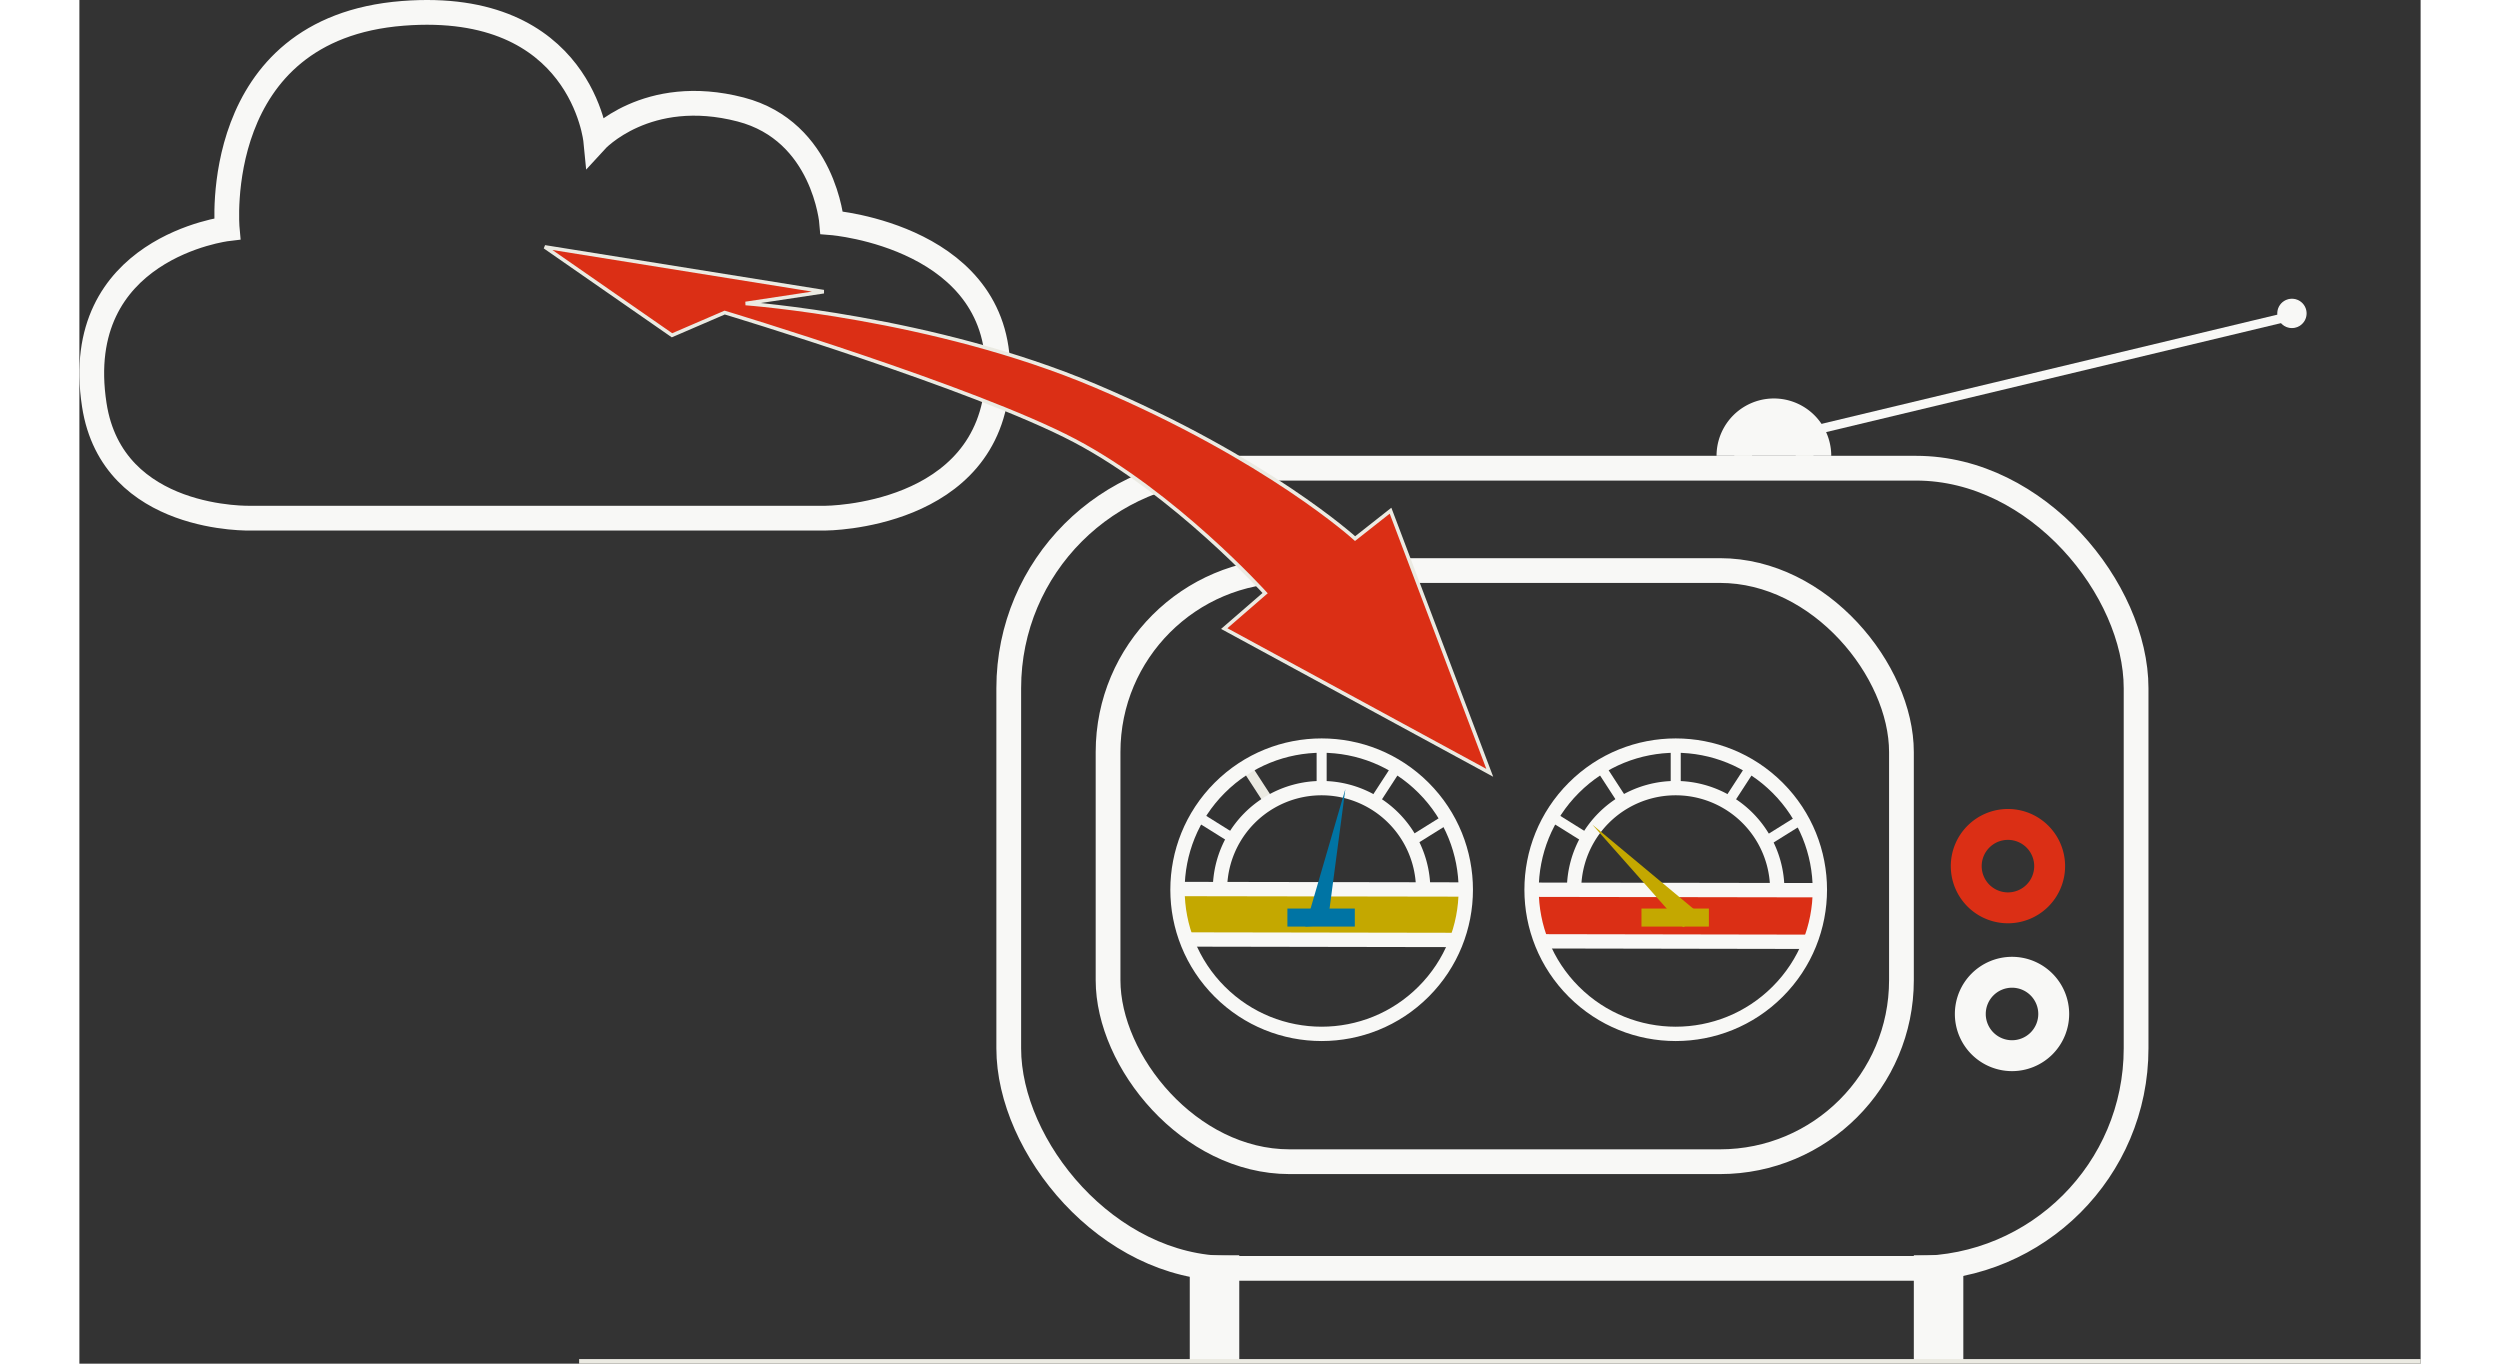 <svg data-name="Layer 1" xmlns="http://www.w3.org/2000/svg" viewBox="0 0 2576.69 1500.78" width="1100" height="600"><rect x="0" y="0" width="2576.69" height="1500.78" fill="#333333" stroke="none"/><defs><clipPath id="a"><path fill="none" d="M0 0h2576.69v1500.78H0z"/></clipPath></defs><path fill="#c4a800" d="M1211.8 975.28h310.79v56.64H1211.8z"/><path fill="#f8f8f6" d="M1361.67 827.19h11.05v42.8h-11.05zM1418.373 882.853l23.31-35.895 9.268 6.018-23.31 35.896zM1463.171 921.055l34.748-21.666 5.857 9.392-34.748 21.666zM1231.567 905.585l5.855-9.371 37.4 23.37-5.856 9.37z"/><path fill="#ebeae2" d="M1282.884 851.9l9.268-6.019 23.604 36.348-9.267 6.019z"/><g clip-path="url(#a)" fill="none" stroke="#f8f8f6" stroke-width="15.78"><path d="M1478.93 979.21a111.82 111.82 0 00-223.64 0"/><circle cx="1367.2" cy="979.21" r="158.64" transform="rotate(-45 1367.196 979.219)"/></g><path fill="none" stroke="#f8f8f6" stroke-width="15.78" d="M1216.71 1033.97l300.98.52M1210.67 978.43l313.05.52"/><path fill="#0074a4" d="M1329.51 999.93h74.19v19.83h-74.19z"/><path fill="#0074a4" d="M1349.24 1019.77l24.3-1.92 19.75-149.42-44.05 151.34z"/><path fill="#db2f15" d="M1600.89 979.74h310.79v56.64h-310.79z"/><path fill="#f8f8f6" d="M1751.36 827.19h11.05v42.8h-11.05zM1808.064 882.842l23.31-35.895 9.267 6.018-23.31 35.895zM1853.628 921.02l34.748-21.667 5.856 9.392-34.748 21.667zM1672.568 851.905l9.267-6.018 23.604 36.348-9.267 6.018zM1621.256 905.587l5.855-9.37 37.4 23.369-5.857 9.37z"/><g clip-path="url(#a)" fill="none" stroke="#f8f8f6" stroke-width="15.78"><path d="M1868.62 979.21a111.82 111.82 0 00-223.64 0"/><circle cx="1756.88" cy="979.21" r="158.64" transform="rotate(-45 1756.884 979.215)"/></g><path fill="none" stroke="#f8f8f6" stroke-width="15.78" d="M1603.9 979.21l313.04.53M1608.42 1035.99l300.99.53"/><path fill="#c4a800" d="M1786.27 1008.4l-21.21 11.99-99.93-112.82 121.14 100.83z"/><path fill="#c4a800" d="M1719.19 999.93h74.19v19.83h-74.19z"/><g clip-path="url(#a)" fill="none" stroke="#f8f8f6"><path d="M2127 1161.85a45.9 45.9 0 1145.9-45.9 45.9 45.9 0 01-45.9 45.9z" stroke-width="34"/><path stroke-width="54.48" d="M1249.29 1381.51v116.76M2046.17 1381.51v116.76"/></g><path fill="none" stroke="#f8f8f6" stroke-width="10" d="M1835.31 491.28l598.73-143.45"/><g clip-path="url(#a)"><path d="M2434.81 360.31a15.39 15.39 0 10-15.12-15.65 15.38 15.38 0 0015.12 15.65" fill="#f8f8f6"/><path d="M2434.81 360.31a15.39 15.39 0 10-15.12-15.65 15.38 15.38 0 0015.12 15.65z" fill="none" stroke="#f8f8f6" stroke-width="1.46"/><path d="M1821.35 501.67a43.58 43.58 0 1187.16 0" fill="#f8f8f6"/><path d="M1821.35 501.67a43.58 43.58 0 1187.16 0" fill="none" stroke="#f8f8f6" stroke-width="39.08"/><rect x="1022.83" y="515.29" width="1240.72" height="880.61" rx="242.09" fill="none" stroke="#f8f8f6" stroke-width="27.24"/><rect x="1132.13" y="627.93" width="873.18" height="650.62" rx="199.73" fill="none" stroke="#f8f8f6" stroke-width="27.24"/><path d="M162.69 251.8S142.49 31.26 356.08 14.68C553.14-.62 568.32 154.87 568.32 154.87s56-61.28 159.52-34.35C819.75 144.43 828 245.13 828 245.13S1019.21 260.4 1010.52 418C1002.12 570.09 821 570.27 821 570.27H189.29S36.36 575.54 16.4 445.65C-10.2 272.57 162.69 251.8 162.69 251.8z" fill="none" stroke="#f8f8f6" stroke-width="27.24"/><path d="M1118.51 424.79C939.85 349 733.21 334 733.21 334l86-13-307-49.25 140 97.25 58-25S984.33 426.57 1095 484.79s210 168 210 168l-45 39 292.22 158.75L1443 562.06l-39 30.73s-96.18-87.74-285.48-168" fill="#db2f15"/><path d="M1118.51 424.79C939.85 349 733.21 334 733.21 334l86-13-307-49.25 140 97.25 58-25S984.33 426.57 1095 484.79s210 168 210 168l-45 39 292.22 158.75L1443 562.06l-39 30.73s-96.19-87.74-285.49-168z" fill="none" stroke="#ebeae2" stroke-width="4"/><path d="M2122.53 999.14a45.9 45.9 0 1145.89-45.9 45.9 45.9 0 01-45.89 45.9z" fill="none" stroke="#db2f15" stroke-width="34"/><path fill="none" stroke="#ebeae2" stroke-width="5" d="M549.99 1498.28h2026.7"/></g></svg>
